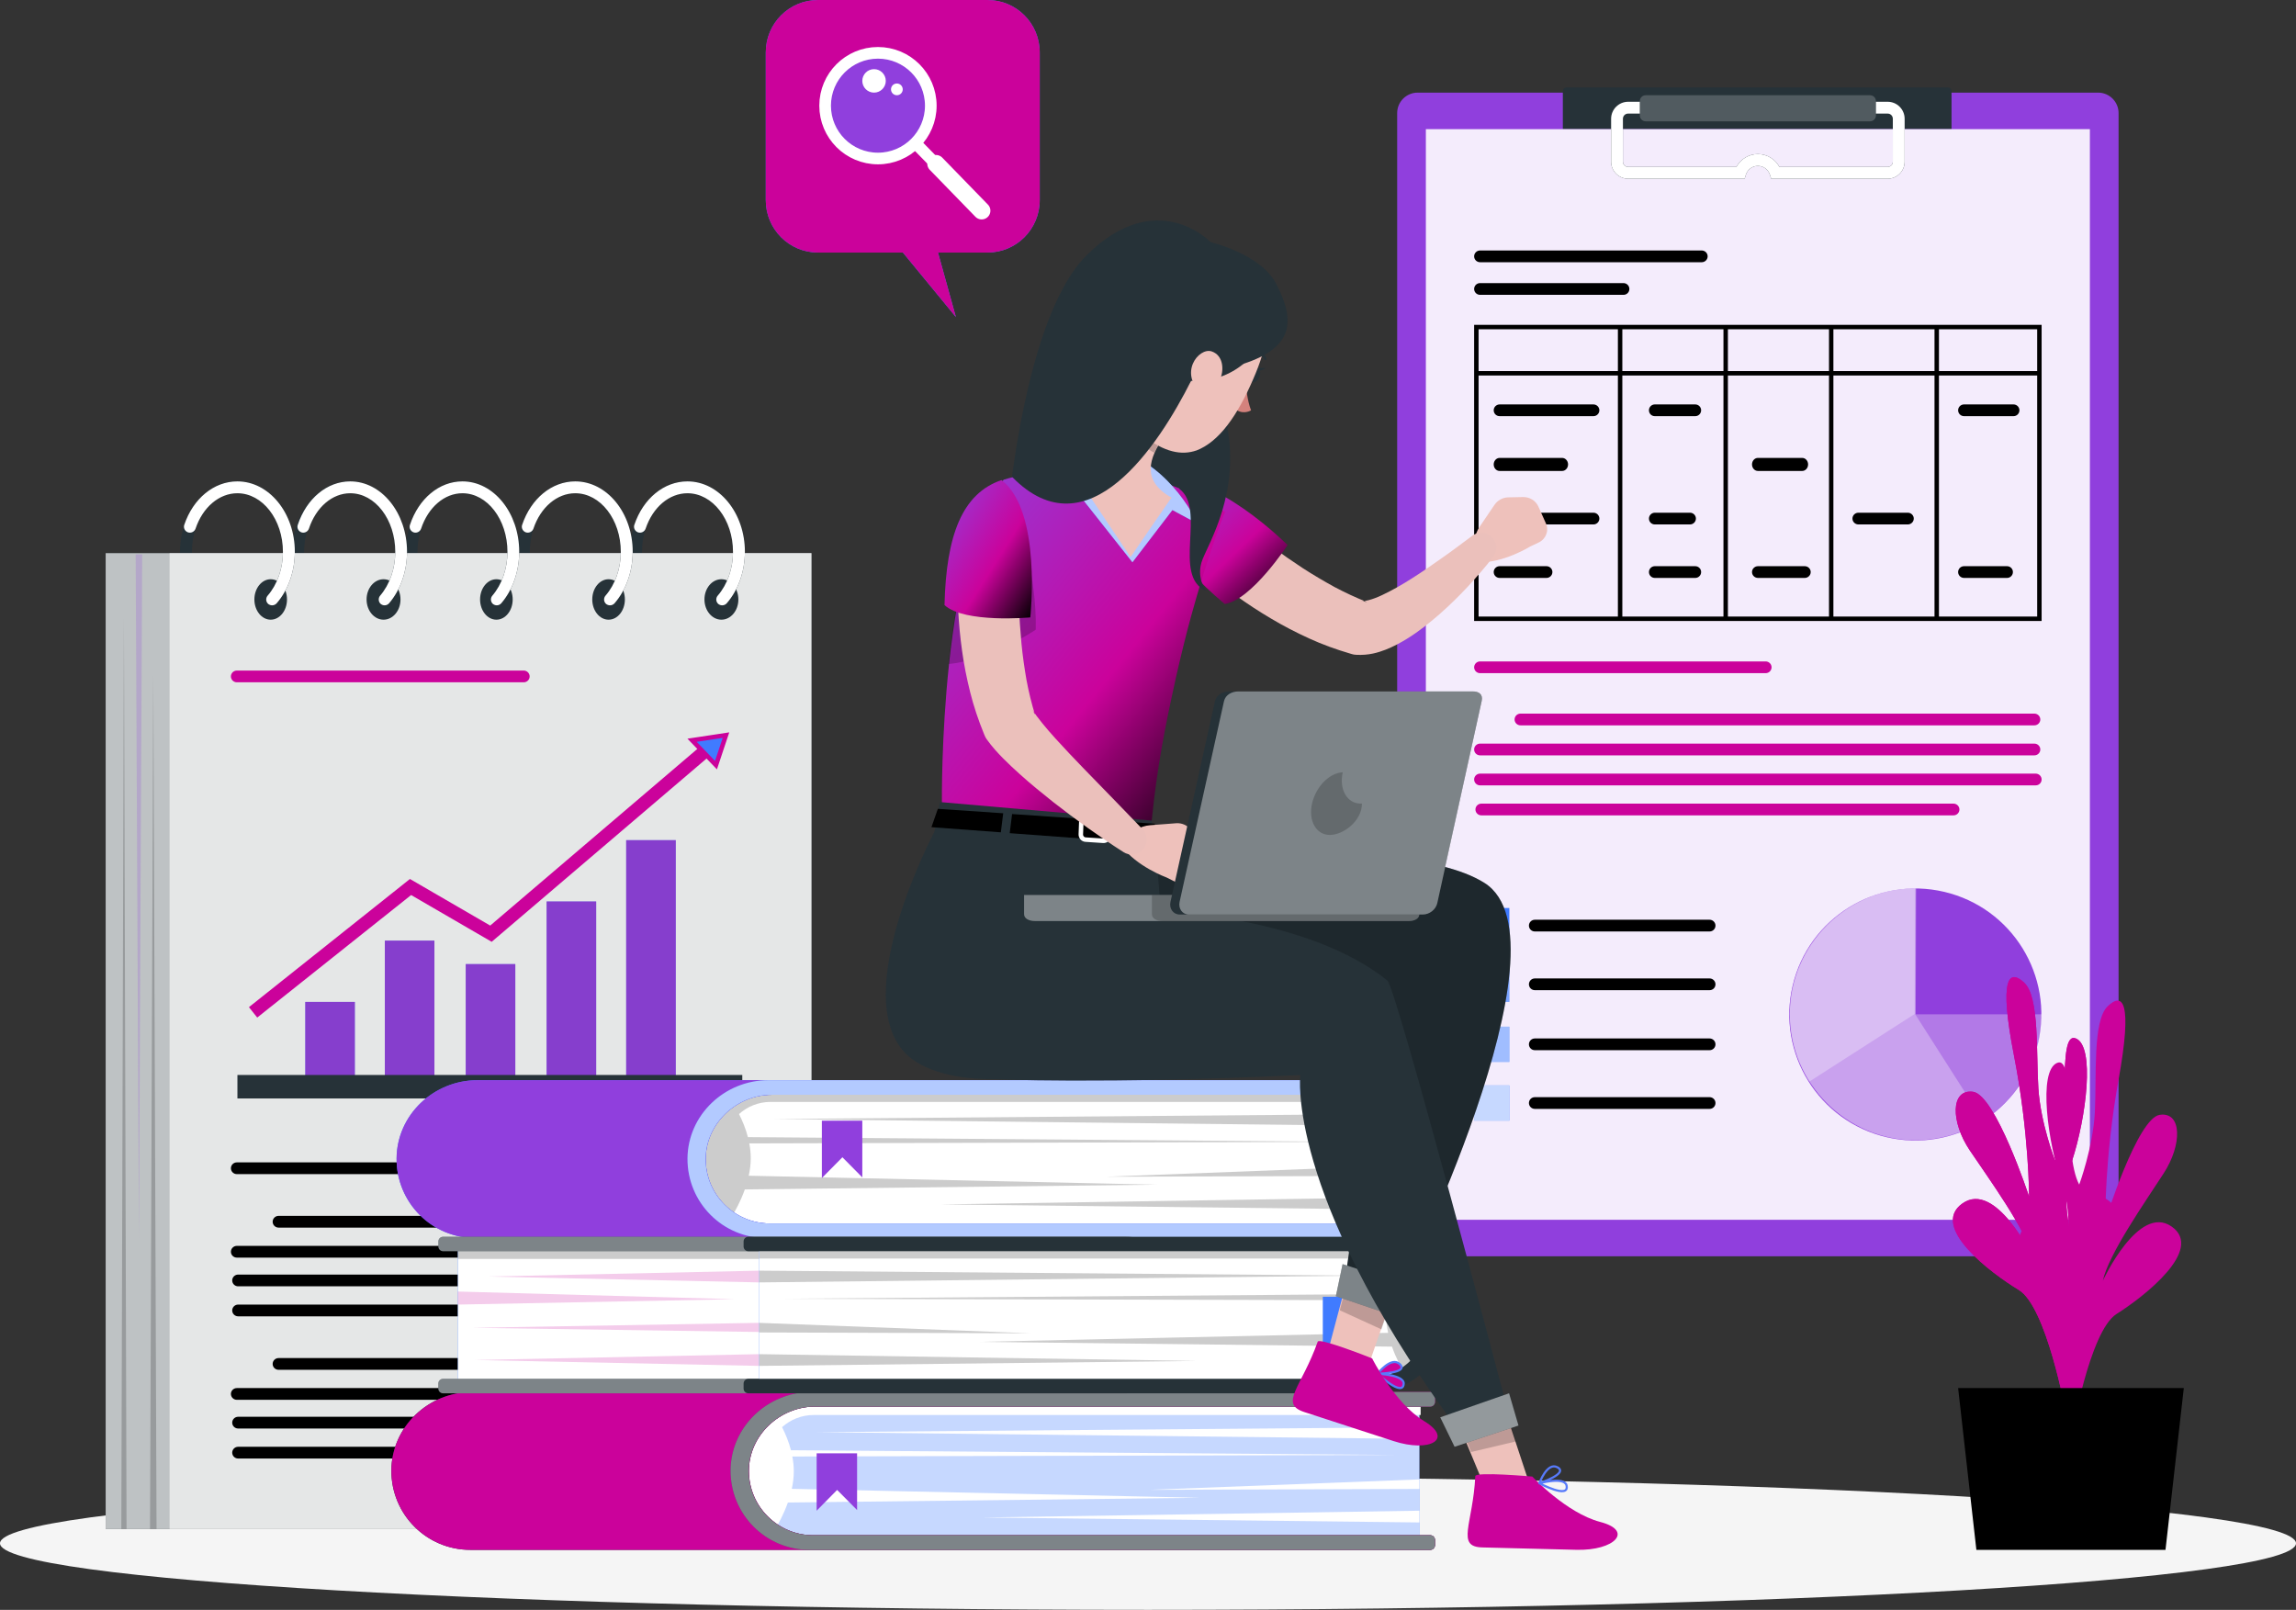 <svg xmlns="http://www.w3.org/2000/svg" xmlns:xlink="http://www.w3.org/1999/xlink" width="1760" height="1234" xml:space="preserve"><rect width="100%" height="100%" fill="#333333" stroke="none"/><defs><clipPath id="clip0"><rect x="14" y="342" width="1760" height="1234"></rect></clipPath><linearGradient x1="904.04" y1="708.042" x2="998.96" y2="806.958" gradientUnits="userSpaceOnUse" spreadMethod="reflect" id="fill1"><stop offset="0" stop-color="#903FDD"></stop><stop offset="0.59" stop-color="#CB029B"></stop><stop offset="1"></stop></linearGradient><linearGradient x1="713.045" y1="730.456" x2="975.956" y2="942.544" gradientUnits="userSpaceOnUse" spreadMethod="reflect" id="fill2"><stop offset="0" stop-color="#903FDD"></stop><stop offset="0.59" stop-color="#CB029B"></stop><stop offset="1"></stop></linearGradient><linearGradient x1="723.626" y1="732.74" x2="819.374" y2="793.26" gradientUnits="userSpaceOnUse" spreadMethod="reflect" id="fill3"><stop offset="0" stop-color="#903FDD"></stop><stop offset="0.59" stop-color="#CB029B"></stop><stop offset="1"></stop></linearGradient></defs><g clip-path="url(#clip0)" transform="translate(-14 -342)"><path d="M1774 1525C1774 1553.17 1380.01 1576 894 1576 407.99 1576 14 1553.17 14 1525 14 1496.83 407.99 1474 894 1474 1380.01 1474 1774 1496.83 1774 1525Z" fill="#F5F5F5" fill-rule="evenodd"></path><path d="M411 764.978C411 735.186 430.723 711 455 711 479.278 711 499 735.231 499 764.978 499 794.769 479.278 819 455 819 430.723 818.955 411 794.769 411 764.978ZM420.11 764.978C420.11 789.751 435.779 809.959 455 809.959 474.267 809.959 489.89 789.796 489.89 764.978 489.89 740.204 474.222 720.041 455 720.041 435.779 719.996 420.11 740.204 420.11 764.978Z" fill="#263238" fill-rule="evenodd"></path><path d="M325 764.978C325 735.186 344.498 711 368.5 711 392.502 711 412.001 735.231 412.001 764.978 412.001 794.769 392.502 819 368.5 819 344.498 818.955 325 794.769 325 764.978ZM334.006 764.978C334.006 789.751 349.497 809.959 368.5 809.959 387.504 809.959 402.994 789.796 402.994 764.978 402.994 740.204 387.504 720.041 368.5 720.041 349.497 720.041 334.006 740.204 334.006 764.978Z" fill="#263238" fill-rule="evenodd"></path><path d="M238 764.978C238 735.186 257.722 711 282 711 306.278 711 326 735.231 326 764.978 326 794.769 306.278 819 282 819 257.768 818.955 238 794.769 238 764.978ZM247.11 764.978C247.11 789.751 262.778 809.959 282 809.959 301.267 809.959 316.891 789.796 316.891 764.978 316.891 740.204 301.222 720.041 282 720.041 262.778 719.996 247.11 740.204 247.11 764.978Z" fill="#263238" fill-rule="evenodd"></path><path d="M152 764.978C152 735.186 171.722 711 196 711 220.278 711 240 735.231 240 764.978 240 794.769 220.278 819 196 819 171.768 818.955 152 794.769 152 764.978ZM161.11 764.978C161.11 789.751 176.779 809.959 196 809.959 215.267 809.959 230.891 789.796 230.891 764.978 230.891 740.204 215.222 720.041 196 720.041 176.779 719.996 161.11 740.204 161.11 764.978Z" fill="#263238" fill-rule="evenodd"></path><path d="M497 764.978C497 735.186 516.723 711 541 711 565.278 711 585 735.231 585 764.978 585 794.769 565.278 819 541 819 516.723 818.955 497 794.769 497 764.978ZM506.11 764.978C506.11 789.751 521.779 809.959 541 809.959 560.222 809.959 575.89 789.796 575.89 764.978 575.89 740.204 560.222 720.041 541 720.041 521.779 720.041 506.11 740.204 506.11 764.978Z" fill="#263238" fill-rule="evenodd"></path><path d="M636 1514 95 1514 95 765.999 636 765.999Z" fill="#263238" fill-rule="evenodd"></path><path d="M636 1514 95 1514 95 765.999 636 765.999Z" fill="#FFFFFF" fill-rule="evenodd" fill-opacity="0.702"></path><path d="M636 1514 144 1514 144 765.999 636 765.999Z" fill="#FFFFFF" fill-rule="evenodd" fill-opacity="0.6"></path><path d="M111 1514 109 815 107 1514Z" fill="#000000" fill-rule="evenodd" fill-opacity="0.2"></path><path d="M134 1514 131.5 859 129 1514Z" fill="#000000" fill-rule="evenodd" fill-opacity="0.2"></path><path d="M118 767 120.5 1292 123 767Z" fill="#903FDD" fill-rule="evenodd" fill-opacity="0.2"></path><path d="M554 801.5C554 810.071 559.85 817.001 567 817.001 574.196 817.001 580 810.071 580 801.5 580 792.93 574.15 786 567 786 559.804 786 554 792.93 554 801.5Z" fill="#263238" fill-rule="evenodd"></path><path d="M567.63 806C568.906 806 570.183 805.458 571.094 804.418 579.94 794.244 585.001 779.865 585.001 764.989 585.001 735.191 565.259 711 540.958 711 523.04 711 507.083 724.067 500.244 744.324 499.423 746.676 500.746 749.253 503.117 750.067 505.488 750.836 508.086 749.57 508.907 747.218 514.469 730.714 527.053 720.088 540.958 720.088 560.244 720.088 575.882 740.255 575.882 765.034 575.882 777.785 571.596 790.039 564.164 798.585 562.523 800.484 562.751 803.333 564.621 804.96 565.487 805.638 566.535 806 567.63 806Z" fill="#263238" fill-rule="evenodd"></path><path d="M567.63 806C568.906 806 570.183 805.458 571.094 804.418 579.94 794.244 585.001 779.865 585.001 764.989 585.001 735.191 565.259 711 540.958 711 523.04 711 507.083 724.067 500.244 744.324 499.423 746.676 500.746 749.253 503.117 750.067 505.488 750.836 508.086 749.57 508.907 747.218 514.469 730.714 527.053 720.088 540.958 720.088 560.244 720.088 575.882 740.255 575.882 765.034 575.882 777.785 571.596 790.039 564.164 798.585 562.523 800.484 562.751 803.333 564.621 804.96 565.487 805.638 566.535 806 567.63 806Z" fill="#FFFFFF" fill-rule="evenodd"></path><path d="M468 801.5C468 810.071 473.625 817.001 480.5 817.001 487.42 817.001 493 810.071 493 801.5 493 792.93 487.375 786 480.5 786 473.58 786 468 792.93 468 801.5Z" fill="#263238" fill-rule="evenodd"></path><path d="M481.63 806C482.906 806 484.183 805.458 485.095 804.418 493.94 794.244 499.001 779.865 499.001 764.989 499.001 735.191 479.259 711 454.958 711 437.04 711 421.083 724.067 414.244 744.324 413.423 746.676 414.746 749.253 417.116 750.067 419.487 750.836 422.086 749.57 422.906 747.218 428.469 730.714 441.052 720.088 454.958 720.088 474.244 720.088 489.882 740.255 489.882 765.034 489.882 777.785 485.596 790.039 478.164 798.585 476.523 800.484 476.751 803.333 478.621 804.96 479.532 805.638 480.581 806 481.63 806Z" fill="#263238" fill-rule="evenodd"></path><path d="M481.63 806C482.906 806 484.183 805.458 485.095 804.418 493.94 794.244 499.001 779.865 499.001 764.989 499.001 735.191 479.259 711 454.958 711 437.04 711 421.083 724.067 414.244 744.324 413.423 746.676 414.746 749.253 417.116 750.067 419.487 750.836 422.086 749.57 422.906 747.218 428.469 730.714 441.052 720.088 454.958 720.088 474.244 720.088 489.882 740.255 489.882 765.034 489.882 777.785 485.596 790.039 478.164 798.585 476.523 800.484 476.751 803.333 478.621 804.96 479.532 805.638 480.581 806 481.63 806Z" fill="#FFFFFF" fill-rule="evenodd"></path><path d="M382 801.5C382 810.071 387.625 817.001 394.5 817.001 401.42 817.001 407 810.071 407 801.5 407 792.93 401.375 786 394.5 786 387.625 786 382 792.93 382 801.5Z" fill="#263238" fill-rule="evenodd"></path><path d="M394.834 806C396.095 806 397.357 805.458 398.258 804.418 406.999 794.244 412.001 779.865 412.001 764.989 412.001 735.191 392.491 711 368.476 711 350.769 711 334.999 724.067 328.241 744.324 327.43 746.676 328.737 749.253 331.08 750.067 333.423 750.836 335.991 749.57 336.802 747.218 342.299 730.714 354.734 720.088 368.476 720.088 387.535 720.088 402.989 740.255 402.989 765.034 402.989 777.785 398.754 790.039 391.41 798.585 389.788 800.484 390.013 803.333 391.86 804.96 392.762 805.638 393.798 806 394.834 806Z" fill="#263238" fill-rule="evenodd"></path><path d="M394.834 806C396.095 806 397.357 805.458 398.258 804.418 406.999 794.244 412.001 779.865 412.001 764.989 412.001 735.191 392.491 711 368.476 711 350.769 711 334.999 724.067 328.241 744.324 327.43 746.676 328.737 749.253 331.08 750.067 333.423 750.836 335.991 749.57 336.802 747.218 342.299 730.714 354.734 720.088 368.476 720.088 387.535 720.088 402.989 740.255 402.989 765.034 402.989 777.785 398.754 790.039 391.41 798.585 389.788 800.484 390.013 803.333 391.86 804.96 392.762 805.638 393.798 806 394.834 806Z" fill="#FFFFFF" fill-rule="evenodd"></path><path d="M295 801.5C295 810.071 300.85 817.001 308 817.001 315.197 817.001 321.001 810.071 321.001 801.5 321.001 792.93 315.15 786 308 786 300.85 786 295 792.93 295 801.5Z" fill="#263238" fill-rule="evenodd"></path><path d="M308.834 806C310.095 806 311.357 805.458 312.258 804.418 320.999 794.244 326 779.865 326 764.989 326 735.191 306.491 711 282.476 711 264.769 711 248.999 724.067 242.241 744.324 241.43 746.676 242.737 749.253 245.08 750.067 247.423 750.836 249.991 749.57 250.802 747.218 256.299 730.714 268.734 720.088 282.476 720.088 301.535 720.088 316.989 740.255 316.989 765.034 316.989 777.785 312.754 790.039 305.409 798.585 303.787 800.484 304.013 803.333 305.86 804.96 306.761 805.638 307.798 806 308.834 806Z" fill="#263238" fill-rule="evenodd"></path><path d="M308.834 806C310.095 806 311.357 805.458 312.258 804.418 320.999 794.244 326 779.865 326 764.989 326 735.191 306.491 711 282.476 711 264.769 711 248.999 724.067 242.241 744.324 241.43 746.676 242.737 749.253 245.08 750.067 247.423 750.836 249.991 749.57 250.802 747.218 256.299 730.714 268.734 720.088 282.476 720.088 301.535 720.088 316.989 740.255 316.989 765.034 316.989 777.785 312.754 790.039 305.409 798.585 303.787 800.484 304.013 803.333 305.86 804.96 306.761 805.638 307.798 806 308.834 806Z" fill="#FFFFFF" fill-rule="evenodd"></path><path d="M209 801.5C209 810.071 214.625 817.001 221.5 817.001 228.42 817.001 234.001 810.071 234.001 801.5 234.001 792.93 228.376 786 221.5 786 214.625 786 209 792.93 209 801.5Z" fill="#263238" fill-rule="evenodd"></path><path d="M222.629 806C223.906 806 225.183 805.458 226.094 804.418 234.94 794.244 240 779.865 240 764.989 240 735.191 220.259 711 195.958 711 178.04 711 162.083 724.067 155.244 744.324 154.423 746.676 155.746 749.253 158.117 750.067 160.487 750.836 163.086 749.57 163.906 747.218 169.469 730.714 182.052 720.088 195.958 720.088 215.244 720.088 230.882 740.255 230.882 765.034 230.882 777.785 226.596 790.039 219.164 798.585 217.523 800.484 217.751 803.333 219.621 804.96 220.487 805.638 221.581 806 222.629 806Z" fill="#263238" fill-rule="evenodd"></path><path d="M222.629 806C223.906 806 225.183 805.458 226.094 804.418 234.94 794.244 240 779.865 240 764.989 240 735.191 220.259 711 195.958 711 178.04 711 162.083 724.067 155.244 744.324 154.423 746.676 155.746 749.253 158.117 750.067 160.487 750.836 163.086 749.57 163.906 747.218 169.469 730.714 182.052 720.088 195.958 720.088 215.244 720.088 230.882 740.255 230.882 765.034 230.882 777.785 226.596 790.039 219.164 798.585 217.523 800.484 217.751 803.333 219.621 804.96 220.487 805.638 221.581 806 222.629 806Z" fill="#FFFFFF" fill-rule="evenodd"></path><path d="M248 1110 286 1110 286 1175 248 1175Z" fill="#407BFF" fill-rule="evenodd"></path><path d="M309 1063 347 1063 347 1175 309 1175Z" fill="#407BFF" fill-rule="evenodd"></path><path d="M371 1081 409.001 1081 409.001 1175 371 1175Z" fill="#407BFF" fill-rule="evenodd"></path><path d="M433 1033 471 1033 471 1175 433 1175Z" fill="#407BFF" fill-rule="evenodd"></path><path d="M494 986 532.001 986 532.001 1175 494 1175Z" fill="#407BFF" fill-rule="evenodd"></path><path d="M248 1110 286 1110 286 1175 248 1175Z" fill="#CB029B" fill-rule="evenodd" fill-opacity="0.502"></path><path d="M309 1063 347 1063 347 1175 309 1175Z" fill="#CB029B" fill-rule="evenodd" fill-opacity="0.502"></path><path d="M371 1081 409.001 1081 409.001 1175 371 1175Z" fill="#CB029B" fill-rule="evenodd" fill-opacity="0.502"></path><path d="M433 1033 471 1033 471 1175 433 1175Z" fill="#CB029B" fill-rule="evenodd" fill-opacity="0.502"></path><path d="M494 986 532.001 986 532.001 1175 494 1175Z" fill="#CB029B" fill-rule="evenodd" fill-opacity="0.502"></path><path d="M196 1166 583 1166 583 1184 196 1184Z" fill="#263238" fill-rule="evenodd"></path><path d="M208 1118 328.692 1021.92 390.332 1057.7 560 913" stroke="#CB029B" stroke-width="10.201" stroke-miterlimit="8" fill="none" fill-rule="evenodd"></path><path d="M570.5 905.5 544.5 909.425 562.831 928.5Z" stroke="#CB029B" stroke-width="3.438" stroke-miterlimit="8" fill="#407BFF" fill-rule="evenodd"></path><path d="M415.449 1242 195.552 1242C193.048 1242 191 1239.98 191 1237.5 191 1235.02 193.048 1233 195.552 1233L415.449 1233C417.952 1233 420.001 1235.02 420.001 1237.5 420.001 1239.98 417.998 1242 415.449 1242Z" fill-rule="evenodd"></path><path d="M584.466 1283 227.534 1283C225.04 1283 223 1280.97 223 1278.5 223 1276.02 225.04 1274 227.534 1274L584.466 1274C586.96 1274 589 1276.02 589 1278.5 589 1280.97 586.96 1283 584.466 1283Z" fill-rule="evenodd"></path><path d="M585.497 1306 195.548 1306C193.047 1306 191 1303.98 191 1301.5 191 1299.02 193.047 1297 195.548 1297L585.451 1297C587.953 1297 589.999 1299.02 589.999 1301.5 590.045 1303.98 587.998 1306 585.497 1306Z" fill-rule="evenodd"></path><path d="M585.509 1328 196.537 1328C194.042 1328 192 1325.98 192 1323.5 192 1321.02 194.042 1319 196.537 1319L585.463 1319C587.958 1319 590 1321.02 590 1323.5 590 1325.98 588.004 1328 585.509 1328Z" fill-rule="evenodd"></path><path d="M522.501 1351 196.544 1351C194.045 1351 192 1348.98 192 1346.5 192 1344.02 194.045 1342 196.544 1342L522.455 1342C524.955 1342 527 1344.02 527 1346.5 527.045 1349.02 525 1351 522.501 1351Z" fill-rule="evenodd"></path><path d="M584.466 1392 227.534 1392C225.04 1392 223 1389.97 223 1387.5 223 1385.02 225.04 1383 227.534 1383L584.466 1383C586.96 1383 589 1385.02 589 1387.5 589 1389.97 586.96 1392 584.466 1392Z" fill-rule="evenodd"></path><path d="M585.497 1415 195.548 1415C193.047 1415 191 1412.97 191 1410.5 191 1408.02 193.047 1406 195.548 1406L585.451 1406C587.953 1406 589.999 1408.02 589.999 1410.5 590.045 1412.97 587.998 1415 585.497 1415Z" fill-rule="evenodd"></path><path d="M585.508 1437 196.537 1437C194.042 1437 192 1434.97 192 1432.5 192 1430.02 194.042 1428 196.537 1428L585.463 1428C587.958 1428 589.999 1430.02 589.999 1432.5 590.045 1434.97 588.003 1437 585.508 1437Z" fill-rule="evenodd"></path><path d="M522.501 1460 196.544 1460C194.045 1460 192 1457.98 192 1455.5 192 1453.02 194.045 1451 196.544 1451L522.455 1451C524.955 1451 527 1453.02 527 1455.5 527.045 1457.98 525 1460 522.501 1460Z" fill-rule="evenodd"></path><path d="M415.449 865 195.552 865C193.048 865 191 862.975 191 860.5 191 858.025 193.048 856 195.552 856L415.449 856C417.952 856 420.001 858.025 420.001 860.5 420.001 862.975 417.998 865 415.449 865Z" fill="#CB029B" fill-rule="evenodd"></path><path d="M1622.28 1305 1100.72 1305C1092.04 1305 1085 1297.97 1085 1289.3L1085 428.697C1085 420.032 1092.04 413 1100.72 413L1622.28 413C1630.96 413 1638 420.032 1638 428.697L1638 1289.3C1638.05 1297.97 1631 1305 1622.28 1305Z" fill="#903FDD" fill-rule="evenodd"></path><path d="M1510 441 1212 441 1212 411.893C1212 410.266 1213.32 409 1214.9 409L1507.05 409C1508.68 409 1509.96 410.311 1509.96 411.893L1509.96 441Z" fill="#263238" fill-rule="evenodd"></path><path d="M1107 441 1616 441 1616 1277 1107 1277Z" fill="#FFFFFF" fill-rule="evenodd" fill-opacity="0.902"></path><path d="M1460.97 479 1371.7 479 1370.71 475.873C1369.4 471.885 1365.73 469.167 1361.52 469.167 1357.32 469.167 1353.65 471.84 1352.34 475.873L1351.34 479 1262.08 479C1254.88 479 1249 473.154 1249 465.949L1249 433.051C1249 425.846 1254.88 420 1262.08 420L1460.97 420C1468.16 420 1474 425.846 1474 433.051L1474 465.949C1474 473.154 1468.16 479 1460.97 479ZM1377.99 469.937 1460.97 469.937C1463.19 469.937 1464.95 468.17 1464.95 465.949L1464.95 433.051C1464.95 430.83 1463.19 429.063 1460.97 429.063L1262.08 429.063C1259.81 429.063 1258.05 430.83 1258.05 433.051L1258.05 465.949C1258.05 468.17 1259.81 469.937 1262.08 469.937L1345.05 469.937C1348.27 463.955 1354.51 460.104 1361.52 460.104 1368.49 460.104 1374.78 463.955 1377.99 469.937Z" fill="#263238" fill-rule="evenodd"></path><path d="M1460.97 479 1371.7 479 1370.71 475.873C1369.4 471.885 1365.73 469.167 1361.52 469.167 1357.32 469.167 1353.65 471.84 1352.34 475.873L1351.34 479 1262.08 479C1254.88 479 1249 473.154 1249 465.949L1249 433.051C1249 425.846 1254.88 420 1262.08 420L1460.97 420C1468.16 420 1474 425.846 1474 433.051L1474 465.949C1474 473.154 1468.16 479 1460.97 479ZM1377.99 469.937 1460.97 469.937C1463.19 469.937 1464.95 468.17 1464.95 465.949L1464.95 433.051C1464.95 430.83 1463.19 429.063 1460.97 429.063L1262.08 429.063C1259.81 429.063 1258.05 430.83 1258.05 433.051L1258.05 465.949C1258.05 468.17 1259.81 469.937 1262.08 469.937L1345.05 469.937C1348.27 463.955 1354.51 460.104 1361.52 460.104 1368.49 460.104 1374.78 463.955 1377.99 469.937Z" fill="#FFFFFF" fill-rule="evenodd"></path><path d="M1447.49 435 1275.51 435C1273 435 1271 432.977 1271 430.448L1271 419.552C1271 417.023 1273 415 1275.51 415L1447.49 415C1450 415 1452 417.023 1452 419.552L1452 430.448C1452 432.977 1450 435 1447.49 435Z" fill="#263238" fill-rule="evenodd"></path><path d="M1447.49 435 1275.51 435C1273 435 1271 432.977 1271 430.448L1271 419.552C1271 417.023 1273 415 1275.51 415L1447.49 415C1450 415 1452 417.023 1452 419.552L1452 430.448C1452 432.977 1450 435 1447.49 435Z" fill="#FFFFFF" fill-rule="evenodd" fill-opacity="0.2"></path><path d="M1504.39 1025.63C1556.32 1037.89 1588.47 1089.92 1576.21 1141.84 1563.95 1193.76 1511.92 1225.92 1460 1213.65 1408.07 1201.39 1375.92 1149.36 1388.18 1097.44 1400.44 1045.52 1452.47 1013.37 1504.39 1025.63Z" fill="#903FDD" fill-rule="evenodd"></path><path d="M1482.5 1119.5 1579 1119.5C1579 1172.42 1535.42 1216 1482.5 1216 1429.58 1216 1386 1172.42 1386 1119.5 1386 1066.58 1429.58 1023 1482.5 1023 1482.64 1023 1482.73 1023 1482.86 1023L1482.5 1119.5Z" fill="#FFFFFF" fill-rule="evenodd" fill-opacity="0.302"></path><path d="M1482.14 1119.55 1534 1200.76C1518.5 1210.74 1500.52 1216 1482.14 1216 1429.42 1216 1386 1172.42 1386 1119.5 1386 1066.58 1429.42 1023 1482.14 1023 1482.23 1023 1482.36 1023 1482.45 1023L1482.14 1119.55Z" fill="#FFFFFF" fill-rule="evenodd" fill-opacity="0.302"></path><path d="M1481.69 1119.25 1401.02 1171C1391.22 1155.53 1386 1137.57 1386 1119.25 1386 1066.47 1429.21 1023 1481.69 1023 1481.78 1023 1481.91 1023 1482 1023L1481.69 1119.25Z" fill="#FFFFFF" fill-rule="evenodd" fill-opacity="0.302"></path><path d="M1144 591 1144 818 1579 818 1579 591 1144 591ZM1575.6 626.438 1500.3 626.438 1500.3 594.39 1575.6 594.39 1575.6 626.438ZM1335.12 626.438 1257.6 626.438 1257.6 594.39 1335.12 594.39 1335.12 626.438ZM1338.52 594.39 1416.03 594.39 1416.03 626.438 1338.52 626.438 1338.52 594.39ZM1335.12 629.828 1335.12 814.61 1257.6 814.61 1257.6 629.828 1335.12 629.828ZM1338.52 629.828 1416.03 629.828 1416.03 814.61 1338.52 814.61 1338.52 629.828ZM1419.39 629.828 1496.9 629.828 1496.9 814.61 1419.39 814.61 1419.39 629.828ZM1419.39 626.438 1419.39 594.39 1496.9 594.39 1496.9 626.438 1419.39 626.438ZM1254.2 594.39 1254.2 626.438 1147.4 626.438 1147.4 594.39 1254.2 594.39ZM1147.4 629.828 1254.2 629.828 1254.2 814.61 1147.4 814.61 1147.4 629.828ZM1500.3 814.61 1500.3 629.828 1575.6 629.828 1575.6 814.61 1500.3 814.61Z" fill-rule="evenodd"></path><path d="M1282.48 661 1313.52 661C1315.98 661 1318 658.975 1318 656.5 1318 654.025 1315.98 652 1313.52 652L1282.48 652C1280.02 652 1278 654.025 1278 656.5 1278 658.975 1279.97 661 1282.48 661Z" fill-rule="evenodd"></path><path d="M1361.52 703 1395.48 703C1397.97 703 1400 700.75 1400 698 1400 695.25 1397.97 693 1395.48 693L1361.52 693C1359.03 693 1357 695.25 1357 698 1357 700.75 1359.03 703 1361.52 703Z" fill-rule="evenodd"></path><path d="M1397.43 776 1361.57 776C1359.06 776 1357 778.025 1357 780.5 1357 782.975 1359.06 785 1361.57 785L1397.43 785C1399.94 785 1402 782.975 1402 780.5 1402 778.025 1399.99 776 1397.43 776Z" fill-rule="evenodd"></path><path d="M1476.43 735 1438.57 735C1436.06 735 1434 737.025 1434 739.5 1434 741.975 1436.06 744 1438.57 744L1476.43 744C1478.94 744 1481 741.975 1481 739.5 1481 737.025 1478.94 735 1476.43 735Z" fill-rule="evenodd"></path><path d="M1557.48 652 1519.52 652C1517.04 652 1515 654.025 1515 656.5 1515 658.975 1517.04 661 1519.52 661L1557.48 661C1559.96 661 1562 658.975 1562 656.5 1562 654.025 1559.96 652 1557.48 652Z" fill-rule="evenodd"></path><path d="M1552.49 776 1519.51 776C1517.03 776 1515 778.025 1515 780.5 1515 782.975 1517.03 785 1519.51 785L1552.49 785C1554.97 785 1557 782.975 1557 780.5 1557 778.025 1555.02 776 1552.49 776Z" fill-rule="evenodd"></path><path d="M1282.54 744 1309.46 744C1311.96 744 1314 741.975 1314 739.5 1314 737.025 1311.96 735 1309.46 735L1282.54 735C1280.04 735 1278 737.025 1278 739.5 1278 742.02 1280 744 1282.54 744Z" fill-rule="evenodd"></path><path d="M1313.52 776 1282.48 776C1280.02 776 1278 778.025 1278 780.5 1278 782.975 1280.02 785 1282.48 785L1313.52 785C1315.98 785 1318 782.975 1318 780.5 1318 778.025 1315.98 776 1313.52 776Z" fill-rule="evenodd"></path><path d="M1163.55 661 1235.45 661C1237.95 661 1240 658.975 1240 656.5 1240 654.025 1237.95 652 1235.45 652L1163.55 652C1161.05 652 1159 654.025 1159 656.5 1159 658.975 1161 661 1163.55 661Z" fill-rule="evenodd"></path><path d="M1163.55 703 1211.45 703C1213.95 703 1216 700.75 1216 698 1216 695.25 1213.95 693 1211.45 693L1163.55 693C1161.05 693 1159 695.25 1159 698 1159 700.75 1161 703 1163.55 703Z" fill-rule="evenodd"></path><path d="M1235.45 735 1163.55 735C1161.05 735 1159 737.025 1159 739.5 1159 741.975 1161.05 744 1163.55 744L1235.45 744C1237.95 744 1240 741.975 1240 739.5 1240 737.025 1237.95 735 1235.45 735Z" fill-rule="evenodd"></path><path d="M1199.46 776 1163.54 776C1161.04 776 1159 778.025 1159 780.5 1159 782.975 1161.04 785 1163.54 785L1199.46 785C1201.96 785 1204 782.975 1204 780.5 1204 778.025 1201.96 776 1199.46 776Z" fill-rule="evenodd"></path><path d="M1318.46 543 1148.54 543C1146.04 543 1144 540.975 1144 538.5 1144 536.025 1146.04 534 1148.54 534L1318.46 534C1320.96 534 1323 536.025 1323 538.5 1323 540.975 1320.96 543 1318.46 543Z" fill-rule="evenodd"></path><path d="M1258.48 568 1148.52 568C1146.04 568 1144 565.975 1144 563.5 1144 561.025 1146.04 559 1148.52 559L1258.48 559C1260.97 559 1263 561.025 1263 563.5 1263 566.02 1260.97 568 1258.48 568Z" fill-rule="evenodd"></path><path d="M1367.47 858 1148.53 858C1146.04 858 1144 855.975 1144 853.5 1144 851.025 1146.04 849 1148.53 849L1367.47 849C1369.96 849 1372 851.025 1372 853.5 1372 855.975 1369.96 858 1367.47 858Z" fill="#CB029B" fill-rule="evenodd"></path><path d="M1144 1038 1171 1038 1171 1065 1144 1065Z" fill="#407BFF" fill-rule="evenodd"></path><path d="M1324.48 1056 1190.52 1056C1188.03 1056 1186 1053.98 1186 1051.5 1186 1049.03 1188.03 1047 1190.52 1047L1324.48 1047C1326.97 1047 1329 1049.03 1329 1051.5 1329 1053.98 1327.01 1056 1324.48 1056Z" fill-rule="evenodd"></path><path d="M1144 1083 1171 1083 1171 1110 1144 1110Z" fill="#407BFF" fill-rule="evenodd"></path><path d="M1324.48 1101 1190.52 1101C1188.03 1101 1186 1098.98 1186 1096.5 1186 1094.03 1188.03 1092 1190.52 1092L1324.48 1092C1326.97 1092 1329 1094.03 1329 1096.5 1329 1099.02 1327.01 1101 1324.48 1101Z" fill-rule="evenodd"></path><path d="M1144 1129 1171 1129 1171 1156 1144 1156Z" fill="#407BFF" fill-rule="evenodd"></path><path d="M1324.48 1147 1190.52 1147C1188.03 1147 1186 1144.98 1186 1142.5 1186 1140.03 1188.03 1138 1190.52 1138L1324.48 1138C1326.97 1138 1329 1140.03 1329 1142.5 1329 1144.98 1327.01 1147 1324.48 1147Z" fill-rule="evenodd"></path><path d="M1144 1174 1171 1174 1171 1201 1144 1201Z" fill="#407BFF" fill-rule="evenodd"></path><path d="M1324.48 1192 1190.52 1192C1188.03 1192 1186 1189.98 1186 1187.5 1186 1185.02 1188.03 1183 1190.52 1183L1324.48 1183C1326.97 1183 1329 1185.02 1329 1187.5 1329 1189.98 1327.01 1192 1324.48 1192Z" fill-rule="evenodd"></path><path d="M1573.46 898 1179.54 898C1177.04 898 1175 895.975 1175 893.5 1175 891.025 1177.04 889 1179.54 889L1573.46 889C1575.96 889 1578 891.025 1578 893.5 1578 895.975 1575.96 898 1573.46 898Z" fill="#CB029B" fill-rule="evenodd"></path><path d="M1573.47 921 1148.53 921C1146.04 921 1144 918.975 1144 916.5 1144 914.025 1146.04 912 1148.53 912L1573.47 912C1575.96 912 1578 914.025 1578 916.5 1578 918.975 1575.96 921 1573.47 921Z" fill="#CB029B" fill-rule="evenodd"></path><path d="M1574.46 944 1148.54 944C1146.04 944 1144 941.975 1144 939.5 1144 937.025 1146.04 935 1148.54 935L1574.46 935C1576.96 935 1579 937.025 1579 939.5 1579 942.02 1576.96 944 1574.46 944Z" fill="#CB029B" fill-rule="evenodd"></path><path d="M1511.46 967 1149.54 967C1147.04 967 1145 964.975 1145 962.5 1145 960.025 1147.04 958 1149.54 958L1511.46 958C1513.96 958 1516 960.025 1516 962.5 1516 965.02 1513.96 967 1511.46 967Z" fill="#CB029B" fill-rule="evenodd"></path><path d="M1144 1083 1171 1083 1171 1110 1144 1110Z" fill="#FFFFFF" fill-rule="evenodd" fill-opacity="0.302"></path><path d="M1144 1129 1171 1129 1171 1156 1144 1156Z" fill="#FFFFFF" fill-rule="evenodd" fill-opacity="0.502"></path><path d="M1144 1174 1171 1174 1171 1201 1144 1201Z" fill="#FFFFFF" fill-rule="evenodd" fill-opacity="0.702"></path><path d="M1608.37 1420.91C1608.37 1420.91 1586.69 1373.86 1611.47 1327.44 1636.25 1281.02 1643.41 1270.12 1627.62 1260.59 1611.84 1251.09 1604.58 1297.69 1604.58 1297.69 1604.58 1297.69 1591.26 1265.63 1602.25 1232.06 1613.25 1198.5 1620.14 1143.82 1605.13 1137.96 1590.12 1132.1 1602.25 1206.17 1589.25 1231.43 1589.25 1231.43 1578.3 1203.31 1576.52 1176.33 1574.74 1149.36 1577.52 1106.3 1565.66 1095.26 1553.79 1084.23 1546.22 1091.86 1557.86 1151.35 1569.49 1210.85 1569.4 1259.22 1569.4 1259.22 1569.4 1259.22 1543.66 1181.15 1526.42 1178.88 1509.17 1176.61 1509.17 1201.86 1523.95 1223.8 1538.74 1245.73 1567.21 1285.02 1571.91 1305.23 1571.91 1305.23 1543.66 1246.51 1518.29 1264.49 1492.88 1282.48 1540.38 1317.99 1561.55 1330.8 1582.72 1343.61 1597.42 1424 1597.42 1424L1608.37 1420.91Z" fill="#CB029B" fill-rule="evenodd"></path><path d="M1608.37 1420.91C1608.37 1420.91 1586.69 1373.86 1611.47 1327.44 1636.25 1281.02 1643.41 1270.12 1627.62 1260.59 1611.84 1251.09 1604.58 1297.69 1604.58 1297.69 1604.58 1297.69 1591.26 1265.63 1602.25 1232.06 1613.25 1198.5 1620.14 1143.82 1605.13 1137.96 1590.12 1132.1 1602.25 1206.17 1589.25 1231.43 1589.25 1231.43 1578.3 1203.31 1576.52 1176.33 1574.74 1149.36 1577.52 1106.3 1565.66 1095.26 1553.79 1084.23 1546.22 1091.86 1557.86 1151.35 1569.49 1210.85 1569.4 1259.22 1569.4 1259.22 1569.4 1259.22 1543.66 1181.15 1526.42 1178.88 1509.17 1176.61 1509.17 1201.86 1523.95 1223.8 1538.74 1245.73 1567.21 1285.02 1571.91 1305.23 1571.91 1305.23 1543.66 1246.51 1518.29 1264.49 1492.88 1282.48 1540.38 1317.99 1561.55 1330.8 1582.72 1343.61 1597.42 1424 1597.42 1424L1608.37 1420.91Z" fill="#CB029B" fill-rule="evenodd"></path><path d="M1591.15 1440.04C1591.15 1440.04 1612.12 1392.61 1586.99 1346.5 1561.86 1300.38 1554.62 1289.56 1570.15 1279.83 1585.68 1270.1 1593.42 1316.66 1593.42 1316.66 1593.42 1316.66 1606.23 1284.33 1594.91 1250.91 1583.59 1217.43 1576.12 1162.82 1590.93 1156.72 1605.73 1150.63 1594.6 1224.98 1607.82 1250.04 1607.82 1250.04 1618.32 1221.75 1619.81 1194.7 1621.26 1167.68 1617.96 1124.62 1629.59 1113.38 1641.23 1102.15 1648.83 1109.7 1638.01 1169.46 1627.19 1229.21 1627.83 1277.65 1627.83 1277.65 1627.83 1277.65 1652.41 1199.11 1669.52 1196.56 1686.64 1194.01 1686.91 1219.34 1672.51 1241.49 1658.12 1263.68 1630.32 1303.43 1625.93 1323.71 1625.93 1323.71 1653.23 1264.5 1678.62 1282.15 1704.02 1299.79 1657.35 1336.04 1636.47 1349.18 1615.6 1362.32 1602.02 1443 1602.02 1443L1591.15 1440.04Z" fill="#CB029B" fill-rule="evenodd"></path><path d="M1688 1406 1515 1406 1528.99 1530 1673.96 1530Z" fill-rule="evenodd"></path><path d="M641.028 342 770.972 342C793.09 342 811 359.953 811 382.122L811 495.462C811 517.631 793.09 535.584 770.972 535.584L733.025 535.584 746.729 585.001 706.113 535.584 641.028 535.584C618.911 535.584 601 517.631 601 495.462L601 382.122C601 359.953 618.911 342 641.028 342Z" fill="#407BFF" fill-rule="evenodd"></path><path d="M641.028 342 770.972 342C793.09 342 811 359.953 811 382.122L811 495.462C811 517.631 793.09 535.584 770.972 535.584L733.025 535.584 746.729 585.001 706.113 535.584 641.028 535.584C618.911 535.584 601 517.631 601 495.462L601 382.122C601 359.953 618.911 342 641.028 342Z" fill="#CB029B" fill-rule="evenodd"></path><path d="M727 422.5C727 444.868 708.868 463.001 686.5 463.001 664.132 463.001 646 444.868 646 422.5 646 400.132 664.132 382 686.5 382 708.868 382 727 400.132 727 422.5Z" fill="#FFFFFF" fill-rule="evenodd"></path><path d="M727.5 423C727.5 445.367 709.367 463.5 687 463.5 664.633 463.5 646.5 445.367 646.5 423 646.5 400.632 664.633 382.5 687 382.5 709.367 382.5 727.5 400.632 727.5 423Z" stroke="#FFFFFF" stroke-width="8.926" stroke-miterlimit="8" fill="#903FDD" fill-rule="evenodd"></path><path d="M715.5 451.5 761.5 498.5" stroke="#FFFFFF" stroke-width="8.926" stroke-miterlimit="8" fill="#FFFFFF" fill-rule="evenodd"></path><path d="M731.5 467.5 766.501 503.501" stroke="#FFFFFF" stroke-width="13.389" stroke-linecap="round" stroke-linejoin="round" stroke-miterlimit="10" fill="#FFFFFF" fill-rule="evenodd"></path><path d="M693 404C693 408.955 688.955 413 684 413 679.046 413 675 408.955 675 404 675 399.045 679.046 395 684 395 688.955 395 693 399.045 693 404Z" fill="#FFFFFF" fill-rule="evenodd"></path><path d="M706 410.5C706 413 704 415 701.5 415 699 415 697 413 697 410.5 697 408 699 406 701.5 406 703.955 406 706 408 706 410.5Z" fill="#FFFFFF" fill-rule="evenodd"></path><path d="M394.5 1176.5 1070.5 1176.5 1070.5 1285.5 394.5 1285.5Z" stroke="#CB029B" stroke-width="3.438" stroke-miterlimit="8" fill="#407BFF" fill-rule="evenodd"></path><path d="M394.5 1176.5 1070.5 1176.5 1070.5 1285.5 394.5 1285.5Z" stroke="#CB029B" stroke-width="3.438" stroke-miterlimit="8" fill="#FFFFFF" fill-rule="evenodd"></path><path d="M1070 1205 1070 1196 607 1199.77Z" fill="#000000" fill-rule="evenodd" fill-opacity="0.2"></path><path d="M1070 1243.37 1070 1236 862 1244Z" fill="#000000" fill-rule="evenodd" fill-opacity="0.2"></path><path d="M1070 1269 1070 1260 735 1265.22Z" fill="#000000" fill-rule="evenodd" fill-opacity="0.2"></path><path d="M544.808 1176.05 535 1257.27 546.579 1244.91C551.937 1267.82 567.875 1285 567.875 1285 567.875 1285 578.637 1271.64 584.949 1253.73L900.809 1250.09 587.946 1243.23C588.9 1238.86 589.49 1234.32 589.49 1229.77 589.49 1225.91 589.081 1222.14 588.355 1218.45L1051.84 1217.27 587.31 1213.64C585.63 1207.14 583.133 1201.18 580.499 1195.95 586.992 1190.09 595.575 1186.64 604.702 1186.64L1070 1186.64 1070 1176 544.808 1176Z" fill="#000000" fill-rule="evenodd" fill-opacity="0.2"></path><path d="M554.96 1230.55C554.96 1244.14 560.454 1256.46 569.398 1265.36 578.342 1274.32 590.646 1279.82 604.222 1279.82L1077.37 1279.82C1079.37 1279.82 1081 1281.45 1081 1283.45L1081 1287.36C1081 1289.36 1079.37 1291 1077.37 1291L378.433 1291C361.77 1291 346.65 1284.23 335.708 1273.27 324.675 1262.23 317.91 1246.95 318.001 1230.05 318.228 1196.55 346.514 1170 379.976 1170L1077.37 1170C1079.37 1170 1081 1171.64 1081 1173.64L1081 1177.55C1081 1179.55 1079.37 1181.18 1077.37 1181.18L605.675 1181.18C578.524 1181.14 554.914 1203.36 554.96 1230.55Z" fill="#407BFF" fill-rule="evenodd"></path><path d="M554.96 1230.55C554.96 1244.14 560.454 1256.46 569.398 1265.36 578.342 1274.32 590.646 1279.82 604.222 1279.82L1077.37 1279.82C1079.37 1279.82 1081 1281.45 1081 1283.45L1081 1287.36C1081 1289.36 1079.37 1291 1077.37 1291L378.433 1291C361.77 1291 346.65 1284.23 335.708 1273.27 324.675 1262.23 317.91 1246.95 318.001 1230.05 318.228 1196.55 346.514 1170 379.976 1170L1077.37 1170C1079.37 1170 1081 1171.64 1081 1173.64L1081 1177.55C1081 1179.55 1079.37 1181.18 1077.37 1181.18L605.675 1181.18C578.524 1181.14 554.914 1203.36 554.96 1230.55Z" fill="#903FDD" fill-rule="evenodd"></path><path d="M554.896 1230.55C554.896 1244.14 560.391 1256.46 569.336 1265.36 578.281 1274.32 590.587 1279.82 604.165 1279.82L1077.37 1279.82C1079.37 1279.82 1081 1281.45 1081 1283.45L1081 1287.36C1081 1289.36 1079.37 1291 1077.37 1291L601.44 1291C584.775 1291 569.654 1284.23 558.71 1273.27 547.676 1262.23 540.91 1246.95 541.001 1230.05 541.228 1196.55 569.518 1170 602.984 1170L1077.37 1170C1079.37 1170 1081 1171.64 1081 1173.64L1081 1177.55C1081 1179.55 1079.37 1181.18 1077.37 1181.18L605.618 1181.18C578.463 1181.14 554.851 1203.36 554.896 1230.55Z" fill="#407BFF" fill-rule="evenodd"></path><path d="M644 1201 644 1245 659.749 1229.07 675 1244.5 675 1201Z" fill="#903FDD" fill-rule="evenodd"></path><path d="M554.896 1230.55C554.896 1244.14 560.391 1256.46 569.336 1265.36 578.281 1274.32 590.587 1279.82 604.165 1279.82L1077.37 1279.82C1079.37 1279.82 1081 1281.45 1081 1283.45L1081 1287.36C1081 1289.36 1079.37 1291 1077.37 1291L601.44 1291C584.775 1291 569.654 1284.23 558.71 1273.27 547.676 1262.23 540.91 1246.95 541.001 1230.05 541.228 1196.55 569.518 1170 602.984 1170L1077.37 1170C1079.37 1170 1081 1171.64 1081 1173.64L1081 1177.55C1081 1179.55 1079.37 1181.18 1077.37 1181.18L605.618 1181.18C578.463 1181.14 554.851 1203.36 554.896 1230.55Z" fill="#FFFFFF" fill-rule="evenodd" fill-opacity="0.6"></path><path d="M426 1416 1102 1416 1102 1525 426 1525Z" fill="#407BFF" fill-rule="evenodd"></path><path d="M426 1416 1102 1416 1102 1525 426 1525Z" fill="#FFFFFF" fill-rule="evenodd" fill-opacity="0.702"></path><path d="M1102 1445 1102 1436 640 1439.79Z" fill="#FFFFFF" fill-rule="evenodd"></path><path d="M1102 1483.32 1102 1476 895 1484Z" fill="#FFFFFF" fill-rule="evenodd"></path><path d="M1102 1509 1102 1500 767 1505.2Z" fill="#FFFFFF" fill-rule="evenodd"></path><path d="M577.808 1416.05 568 1497.27 579.579 1484.91C584.937 1507.82 600.875 1525 600.875 1525 600.875 1525 611.637 1511.64 617.949 1493.73L933.809 1490.09 620.946 1483.23C621.9 1478.86 622.49 1474.32 622.49 1469.77 622.49 1465.91 622.081 1462.14 621.355 1458.45L1084.84 1457.27 620.31 1453.64C618.63 1447.14 616.133 1441.18 613.499 1435.95 619.992 1430.09 628.574 1426.64 637.702 1426.64L1103 1426.64 1103 1416 577.808 1416Z" fill="#FFFFFF" fill-rule="evenodd"></path><path d="M588.081 1469.55C588.081 1483.14 593.574 1495.45 602.516 1504.36 611.459 1513.27 623.76 1518.82 637.333 1518.82L1110.37 1518.82C1112.37 1518.82 1114 1520.45 1114 1522.45L1114 1526.36C1114 1528.36 1112.37 1530 1110.37 1530L374.419 1530C357.759 1530 342.644 1523.23 331.704 1512.27 320.674 1501.23 313.91 1485.95 314.001 1469.05 314.228 1435.55 342.507 1409 375.962 1409L1110.37 1409C1112.37 1409 1114 1410.64 1114 1412.64L1114 1416.55C1114 1418.55 1112.37 1420.18 1110.37 1420.18L638.785 1420.18C611.64 1420.18 588.036 1442.36 588.081 1469.55Z" fill="#263238" fill-rule="evenodd"></path><path d="M588.081 1469.55C588.081 1483.14 593.574 1495.45 602.516 1504.36 611.459 1513.27 623.76 1518.82 637.333 1518.82L1110.37 1518.82C1112.37 1518.82 1114 1520.45 1114 1522.45L1114 1526.36C1114 1528.36 1112.37 1530 1110.37 1530L374.419 1530C357.759 1530 342.644 1523.23 331.704 1512.27 320.674 1501.23 313.91 1485.95 314.001 1469.05 314.228 1435.55 342.507 1409 375.962 1409L1110.37 1409C1112.37 1409 1114 1410.64 1114 1412.64L1114 1416.55C1114 1418.55 1112.37 1420.18 1110.37 1420.18L638.785 1420.18C611.64 1420.18 588.036 1442.36 588.081 1469.55Z" fill="#CB029B" fill-rule="evenodd"></path><path d="M587.896 1469.55C587.896 1483.14 593.391 1495.45 602.336 1504.36 611.281 1513.27 623.587 1518.82 637.165 1518.82L1110.37 1518.82C1112.37 1518.82 1114 1520.45 1114 1522.45L1114 1526.36C1114 1528.36 1112.37 1530 1110.37 1530L634.44 1530C617.775 1530 602.654 1523.23 591.71 1512.27 580.676 1501.23 573.91 1485.95 574.001 1469.05 574.228 1435.55 602.518 1409 635.984 1409L1110.37 1409C1112.37 1409 1114 1410.64 1114 1412.64L1114 1416.55C1114 1418.55 1112.37 1420.18 1110.37 1420.18L638.618 1420.18C611.463 1420.18 587.851 1442.36 587.896 1469.55Z" fill="#263238" fill-rule="evenodd"></path><path d="M640 1456 640 1500 655.704 1484.07 671 1499.5 671 1456Z" fill="#903FDD" fill-rule="evenodd"></path><path d="M587.896 1469.55C587.896 1483.14 593.391 1495.45 602.336 1504.36 611.281 1513.27 623.587 1518.82 637.165 1518.82L1110.37 1518.82C1112.37 1518.82 1114 1520.45 1114 1522.45L1114 1526.36C1114 1528.36 1112.37 1530 1110.37 1530L634.44 1530C617.775 1530 602.654 1523.23 591.71 1512.27 580.676 1501.23 573.91 1485.95 574.001 1469.05 574.228 1435.55 602.518 1409 635.984 1409L1110.37 1409C1112.37 1409 1114 1410.64 1114 1412.64L1114 1416.55C1114 1418.55 1112.37 1420.18 1110.37 1420.18L638.618 1420.18C611.463 1420.18 587.851 1442.36 587.896 1469.55Z" fill="#FFFFFF" fill-rule="evenodd" fill-opacity="0.4"></path><path d="M616 1405 365 1405 365 1296 616 1296Z" fill="#407BFF" fill-rule="evenodd"></path><path d="M616 1405 365 1405 365 1296 616 1296Z" fill="#FFFFFF" fill-rule="evenodd"></path><path d="M596.001 1307 365 1307 365 1296 595.727 1296Z" fill="#000000" fill-rule="evenodd" fill-opacity="0.2"></path><path d="M596.001 1316 388 1320.52 596.001 1325Z" fill="#CB029B" fill-rule="evenodd" fill-opacity="0.2"></path><path d="M596 1356 376 1359.8 596 1363Z" fill="#CB029B" fill-rule="evenodd" fill-opacity="0.2"></path><path d="M596 1380 378 1384.5 596 1389Z" fill="#CB029B" fill-rule="evenodd" fill-opacity="0.2"></path><path d="M365 1332 577 1337.88 365 1342Z" fill="#CB029B" fill-rule="evenodd" fill-opacity="0.2"></path><path d="M924.113 1350.05C924.113 1363.52 918.622 1375.74 909.682 1384.58 900.742 1393.46 888.443 1398.91 874.875 1398.91L353.63 1398.91C351.634 1398.91 350 1400.53 350 1402.52L350 1406.39C350 1408.38 351.634 1410 353.63 1410L877.598 1410C894.252 1410 909.364 1403.28 920.301 1392.42 931.328 1381.47 938.09 1366.32 937.999 1349.55 937.772 1316.33 909.5 1290 876.054 1290L353.676 1290C351.679 1290 350.045 1291.62 350.045 1293.61L350.045 1297.48C350.045 1299.47 351.679 1301.09 353.676 1301.09L873.468 1301.09C900.56 1301.09 924.158 1323.13 924.113 1350.05Z" fill="#263238" fill-rule="evenodd"></path><path d="M924.113 1350.05C924.113 1363.52 918.622 1375.74 909.682 1384.58 900.742 1393.46 888.443 1398.91 874.875 1398.91L353.63 1398.91C351.634 1398.91 350 1400.53 350 1402.52L350 1406.39C350 1408.38 351.634 1410 353.63 1410L877.598 1410C894.252 1410 909.364 1403.28 920.301 1392.42 931.328 1381.47 938.09 1366.32 937.999 1349.55 937.772 1316.33 909.5 1290 876.054 1290L353.676 1290C351.679 1290 350.045 1291.62 350.045 1293.61L350.045 1297.48C350.045 1299.47 351.679 1301.09 353.676 1301.09L873.468 1301.09C900.56 1301.09 924.158 1323.13 924.113 1350.05Z" fill="#FFFFFF" fill-rule="evenodd" fill-opacity="0.4"></path><path d="M1115 1350.48 1115 1350.48C1115 1380.58 1090.61 1405 1060.55 1405L596 1405 596 1296 1060.55 1296C1090.61 1296 1115 1320.42 1115 1350.48Z" fill="#407BFF" fill-rule="evenodd"></path><path d="M596 1296.05 596 1405 1060.64 1405C1072.13 1405 1082.76 1401.41 1091.52 1395.36 1105.74 1385.55 1115 1369.09 1115 1350.5 1115 1320.41 1090.66 1296 1060.59 1296L596 1296Z" fill="#FFFFFF" fill-rule="evenodd"></path><path d="M596 1325 596 1316 1059 1319.79Z" fill="#000000" fill-rule="evenodd" fill-opacity="0.2"></path><path d="M596 1363.37 596 1356 804 1364Z" fill="#000000" fill-rule="evenodd" fill-opacity="0.2"></path><path d="M596 1389 596 1380 931 1385.2Z" fill="#000000" fill-rule="evenodd" fill-opacity="0.2"></path><path d="M1061.41 1306.7C1070.54 1306.7 1079.07 1310.18 1085.61 1316.08 1082.98 1321.34 1080.48 1327.34 1078.76 1333.88L614.122 1337.54 1077.67 1338.68C1076.99 1342.39 1076.53 1346.23 1076.53 1350.12 1076.53 1354.74 1077.12 1359.27 1078.08 1363.66L765.14 1370.57 1081.03 1374.23C1084.02 1382.83 1088.11 1390.46 1091.52 1396 1105.74 1386.12 1115 1369.56 1115 1350.85 1115 1320.57 1090.66 1296 1060.59 1296L596 1296 596 1306.7 1061.41 1306.7Z" fill="#000000" fill-rule="evenodd" fill-opacity="0.2"></path><path d="M1110.1 1350.05C1110.1 1363.52 1104.61 1375.74 1095.66 1384.58 1086.72 1393.46 1074.41 1398.91 1060.84 1398.91L587.633 1398.91C585.635 1398.91 584 1400.53 584 1402.52L584 1406.39C584 1408.38 585.635 1410 587.633 1410L1063.56 1410C1080.23 1410 1095.35 1403.28 1106.29 1392.42 1117.32 1381.47 1124.09 1366.32 1124 1349.55 1123.77 1316.33 1095.48 1290 1062.02 1290L587.633 1290C585.635 1290 584 1291.62 584 1293.61L584 1297.48C584 1299.47 585.635 1301.09 587.633 1301.09L1059.38 1301.09C1086.54 1301.09 1110.15 1323.13 1110.1 1350.05Z" fill="#263238" fill-rule="evenodd"></path><path d="M1059 1336 1059 1380 1043.25 1364.07 1028 1379.5 1028 1336Z" fill="#407BFF" fill-rule="evenodd"></path><path d="M1181.48 723.002 1170.18 723.231C1165.93 723.322 1161.95 725.474 1159.55 729.045L1148.29 745.664C1143.81 752.302 1142.77 760.726 1145.49 768.28L1147.2 772.95C1166.02 773.911 1187 760.909 1187 760.909L1193.38 757.888C1199.08 755.186 1201.52 748.777 1199.03 743.192L1193.24 730.281C1191.25 725.795 1186.59 722.91 1181.48 723.002Z" fill="#EEC1BB" fill-rule="evenodd"></path><path d="M966.431 743.613 977.339 752.341C981.111 755.326 984.974 758.22 988.883 761.024 996.655 766.722 1004.61 772.194 1012.56 777.44 1020.61 782.641 1028.74 787.434 1036.97 791.956 1045.24 796.343 1053.56 800.187 1061.97 803.534L1057.65 802.629C1057.42 802.9 1060.06 802.855 1063.1 802.041 1066.24 801.227 1069.87 799.87 1073.56 798.106 1081.01 794.579 1088.83 790.147 1096.51 785.218 1104.23 780.334 1111.91 774.998 1119.55 769.571 1127.23 764.235 1134.91 758.356 1142.32 752.884L1142.59 752.658C1147.68 748.859 1154.91 749.945 1158.73 755.009 1161.86 759.216 1161.68 764.823 1158.64 768.802 1152.41 776.943 1145.96 784.224 1139.18 791.64 1132.37 798.921 1125.19 805.975 1117.5 812.759 1109.78 819.452 1101.69 826.009 1092.19 831.843 1087.42 834.737 1082.33 837.541 1076.33 839.938 1070.28 842.244 1063.28 844.46 1053.38 843.917 1052.33 843.872 1051.38 843.691 1050.42 843.42L1049.06 843.013C1038.1 839.802 1027.51 835.958 1017.43 831.345 1007.38 826.733 997.655 821.713 988.338 816.15 978.975 810.633 969.977 804.709 961.25 798.423 956.932 795.258 952.615 792.002 948.388 788.7 944.07 785.354 940.162 782.053 935.662 778.028 926.164 769.526 925.391 755.009 933.935 745.603 942.162 736.514 956.023 735.473 965.522 743.026L966.431 743.613Z" fill="#EBC0BB" fill-rule="evenodd"></path><path d="M905.082 711.016C894.445 740.719 911.582 770.24 952.814 805 973.361 801.948 1001 759.808 1001 759.808 1001 759.808 942.995 701.677 905.082 711.016Z" fill="url(#fill1)" fill-rule="evenodd"></path><path d="M940.95 526.688C940.95 526.688 900.302 485.137 847.317 537.28 794.378 589.425 784 762.178 784 762.178L922.288 789C922.288 789 940.177 768.497 949.371 709.352 958.566 650.207 963.436 593.653 975.089 580.469 986.788 567.285 940.95 526.688 940.95 526.688Z" fill="#263238" fill-rule="evenodd"></path><path d="M1058.77 1401 1029 1389.03 1040.63 1345.21 1051.35 1305 1089 1313.41 1073.03 1359.79Z" fill="#EEC1BB" fill-rule="evenodd"></path><path d="M1072.96 1361 1041 1346.38 1051.77 1306 1089 1314.18Z" fill="#000000" fill-rule="evenodd" fill-opacity="0.2"></path><path d="M832.672 1008.24C832.672 1008.24 1082.52 974.6 1152.05 1018.86 1221.58 1063.17 1087.02 1333 1087.02 1333L1044.94 1323.69C1044.94 1323.69 1076.48 1109.79 1074.12 1100.85 1071.75 1091.86 954.053 1150.28 793 1155.77L832.672 1008.24Z" fill="#263238" fill-rule="evenodd"></path><path d="M832.672 1008.24C832.672 1008.24 1082.52 974.6 1152.05 1018.86 1221.58 1063.17 1087.02 1333 1087.02 1333L1044.94 1323.69C1044.94 1323.69 1076.48 1109.79 1074.12 1100.85 1071.75 1091.86 954.053 1150.28 793 1155.77L832.672 1008.24Z" fill="#000000" fill-rule="evenodd" fill-opacity="0.2"></path><path d="M1043.17 1311 1096 1328.05 1086.52 1352 1038 1335.58Z" fill="#263238" fill-rule="evenodd"></path><path d="M1070 1395.01C1070 1395.01 1080.43 1381.46 1086.94 1387.6 1094.46 1394.69 1070 1395.01 1070 1395.01 1070 1395.01 1090.45 1395.74 1089.99 1402.7 1089.31 1413.29 1070 1395.01 1070 1395.01Z" stroke="#577AFA" stroke-width="1.661" stroke-linecap="round" stroke-linejoin="round" stroke-miterlimit="10" fill="#CB029B" fill-rule="evenodd"></path><path d="M1024.08 1370.46C1025.26 1367.1 1065.81 1383.23 1065.81 1383.23 1065.81 1383.23 1082.89 1417.5 1105.73 1431.36 1128.62 1445.27 1109.91 1455.63 1082.25 1446.63 1054.6 1437.63 1033.43 1430.77 1013.77 1424.36 994.151 1417.91 1011.86 1405.18 1024.08 1370.46Z" fill="#CB029B" fill-rule="evenodd"></path><path d="M1043.17 1311 1096 1328.05 1086.52 1352 1038 1335.58Z" fill="#FFFFFF" fill-rule="evenodd" fill-opacity="0.4"></path><path d="M1189 1487.31 1158 1496 1140.73 1454.43 1125 1416.3 1160.09 1400 1175.41 1446.23Z" fill="#EEC1BB" fill-rule="evenodd"></path><path d="M1144.89 1473.5C1145.07 1469.95 1188.59 1473.82 1188.59 1473.82 1188.59 1473.82 1214.74 1501.83 1240.66 1508.61 1266.58 1515.4 1251.61 1530.7 1222.47 1529.98 1193.32 1529.25 1171.08 1528.7 1150.39 1528.15 1129.75 1527.7 1143.12 1510.35 1144.89 1473.5Z" fill="#CB029B" fill-rule="evenodd"></path><path d="M1194 1478.94C1194 1478.94 1199.95 1462.51 1207.77 1466.68 1216.79 1471.45 1194 1478.94 1194 1478.94 1194 1478.94 1213.33 1473.65 1214.84 1480.67 1217.15 1491.34 1194 1478.94 1194 1478.94Z" stroke="#577AFA" stroke-width="1.661" stroke-linecap="round" stroke-linejoin="round" stroke-miterlimit="10" fill="none" fill-rule="evenodd"></path><path d="M1176 1446.9 1141.72 1455 1126 1416.46 1160.64 1400Z" fill="#000000" fill-rule="evenodd" fill-opacity="0.2"></path><path d="M903.791 1040.35C903.791 1040.35 900.2 990.941 898.518 980.859 896.791 970.141 894.564 957.652 892.383 951.294 881.383 918.324 734.438 957.062 734.438 957.062L730.257 979.633C730.257 979.633 663.943 1104.57 708.258 1149.57 721.712 1163.24 748.119 1169.42 775.117 1169.19 775.117 1169.19 857.521 1173.19 1010.74 1166.06 1010.74 1166.06 999.421 1255.25 1125.73 1430L1168 1416.47C1168 1416.47 1084.46 1099.25 1077.46 1093.58 1016.33 1044.26 903.791 1040.35 903.791 1040.35Z" fill="#263238" fill-rule="evenodd"></path><path d="M1118 1428.41 1170.78 1410 1178 1434.71 1129.01 1451Z" fill="#263238" fill-rule="evenodd"></path><path d="M953 734.361C953 734.361 947.748 747.255 940.412 769.775 938.646 775.042 936.835 780.853 934.933 787.119 932.442 795.336 929.771 804.372 927.099 814.179 925.152 821.262 923.205 828.662 921.303 836.472 919.356 844.372 917.364 852.726 915.417 861.307 915.236 862.306 914.964 863.35 914.783 864.349 907.402 897.675 900.927 929.911 896.852 971.001L736.013 956.925C736.013 956.925 735.469 907.119 741.492 850.955 744.752 820.58 749.914 788.39 758.11 761.148 764.495 739.9 772.735 721.648 783.332 709.707 783.332 709.707 870.543 681.012 953 734.361Z" fill="url(#fill2)" fill-rule="evenodd"></path><path d="M871.192 686.728C822.79 671.163 804 709.369 804 709.369L829.718 706.813 882.059 773 912.712 732.968 932 743.376C932 743.421 913.21 700.24 871.192 686.728Z" fill="#407BFF" fill-rule="evenodd"></path><path d="M871.192 686.728C822.79 671.163 804 709.369 804 709.369L829.718 706.813 882.059 773 912.712 732.968 932 743.376C932 743.421 913.21 700.24 871.192 686.728Z" fill="#FFFFFF" fill-rule="evenodd" fill-opacity="0.6"></path><path d="M880.626 769 836 702.34C857.083 692.798 871.017 652.675 874.023 630L905.579 677.53C895.289 692.798 888.412 710.247 912 723.424 911.955 723.47 880.58 768.864 880.626 769Z" fill="#EEC1BB" fill-rule="evenodd"></path><path d="M886.779 650 905 677.941C902.6 681.507 900.422 685.254 898.822 689 889.756 684.848 880.067 671.035 882.334 661.285 883.445 656.41 885.179 651.941 886.779 650Z" fill="#000000" fill-rule="evenodd" fill-opacity="0.2"></path><path d="M732.914 962 783.001 965.395 781.197 980.001 728 976.047Z" fill-rule="evenodd"></path><path d="M901 989 788 980.649 789.814 966 899.186 973.418Z" fill-rule="evenodd"></path><path d="M842.859 972.294 842.504 981.489C842.415 983.608 844.014 985.456 846.145 985.591L859.691 986.492C861.822 986.627 863.688 985.005 863.821 982.841L864.487 973.511C864.665 971.302 863.022 969.409 860.846 969.274L846.989 968.507C844.768 968.372 842.948 970.085 842.859 972.294Z" stroke="#FFFFFF" stroke-width="3.438" stroke-miterlimit="8" fill="none" fill-rule="evenodd"></path><path d="M1118 1428.41 1170.78 1410 1178 1434.71 1129.01 1451Z" fill="#FFFFFF" fill-rule="evenodd" fill-opacity="0.502"></path><path d="M984.001 617C984.001 617 979.149 607.755 970 607" stroke="#263238" stroke-width="1.904" stroke-linecap="round" stroke-linejoin="round" stroke-miterlimit="10" fill="none" fill-rule="evenodd"></path><path d="M969.162 638C969.162 638 970.005 649.017 973.001 656.53 973.001 656.53 967.898 659.898 962 656.438L969.162 638Z" fill="#D4827D" fill-rule="evenodd"></path><path d="M979.426 630.956C978.252 633.867 975.812 635.604 973.915 634.806 972.018 634.008 971.431 631.002 972.605 628.044 973.779 625.133 976.219 623.396 978.116 624.194 979.968 624.992 980.555 627.997 979.426 630.956Z" fill="#263238" fill-rule="evenodd"></path><path d="M977 624 984 624.099C984 624.099 978.917 628.442 977 624Z" fill="#263238" fill-rule="evenodd"></path><path d="M874.389 655.675C874.572 656.128 874.799 656.627 875.072 656.989 875.528 657.896 876.029 658.712 876.53 659.619 879.492 664.923 883.182 670.137 888.194 674.262 903.73 687.093 917.17 691.218 929.107 687.908 929.699 687.773 930.246 687.591 930.838 687.364 930.884 687.41 930.884 687.41 930.884 687.41 948.697 680.7 962.776 660.072 974.667 632.553 980.179 619.95 983.824 608.479 984.599 598.505 984.599 598.415 984.781 598.097 984.781 598.007 984.781 597.599 984.918 597.055 984.918 596.647 985.692 582.547 981.045 570.85 969.245 560.967 965.145 557.521 960.178 554.257 954.301 551.265 902.363 524.516 849.377 605.895 874.389 655.675Z" fill="#EEC1BB" fill-rule="evenodd"></path><path d="M984.929 597.964C984.929 597.964 969.42 635.737 926.973 633.975 926.973 633.975 893.052 664.248 870.922 653.811 840.765 639.578 835.867 584.184 867.929 546.366 909.559 497.342 996.629 535.386 984.929 597.964Z" fill="#263238" fill-rule="evenodd"></path><path d="M949.257 632.559C952.13 626.715 952.359 614.608 942.825 611.362 932.926 608.022 916.413 628.477 936.484 645.222 939.312 647.634 943.236 644.712 949.257 632.559Z" fill="#EEC1BB" fill-rule="evenodd"></path><path d="M940.837 527.365C940.837 527.365 980.142 536.074 992.319 559.63 1006.59 587.156 1006.59 608.23 966.692 621.001 966.692 621.001 917.707 572.897 896.26 567.121 874.767 561.39 858 560.036 858 560.036 873.404 519.604 925.342 509.767 940.837 527.365Z" fill="#263238" fill-rule="evenodd"></path><path d="M927.001 633.968C902.281 683.111 847.89 766.691 790 707.728 790 707.728 810.812 641.073 852.843 613.514 894.92 586.002 927.001 633.968 927.001 633.968Z" fill="#263238" fill-rule="evenodd"></path><path d="M918 716.711C939.027 732.251 912.134 783.583 938.621 795.001 938.621 795.001 930.273 784.761 935.823 770.761 941.373 756.807 963.889 719.927 954.91 670L918 716.711Z" fill="#263238" fill-rule="evenodd"></path><path d="M807.945 824.658C807.945 824.658 773.545 848.089 741 851.001 744.259 820.563 749.419 788.306 757.612 761.008 762.908 758.369 767.615 756.913 771.236 757.004 795.407 757.459 804.233 780.253 804.233 780.253 804.233 780.253 808.533 803.092 807.945 824.658Z" fill="#000000" fill-rule="evenodd" fill-opacity="0.2"></path><path d="M933.947 986.573 926.703 977.793C923.986 974.5 919.82 972.717 915.61 973.037L895.733 974.546C887.81 975.14 880.656 979.576 876.536 986.481L874 990.734C885.048 1006.14 908.184 1014.6 908.184 1014.6L914.523 1017.76C920.183 1020.55 926.657 1018.49 929.419 1013.05L935.758 1000.43C937.931 996.038 937.207 990.551 933.947 986.573Z" fill="#EEC1BB" fill-rule="evenodd"></path><path d="M794.671 778.058 794.671 792.017C794.717 796.821 794.853 801.625 795.081 806.429 795.445 816.036 796.127 825.645 796.992 835.162 797.902 844.679 799.267 854.016 800.86 863.261 802.589 872.461 804.773 881.343 807.412 889.955L805.41 886.012C807.003 888.822 810.007 892.719 813.055 896.481 816.15 900.288 819.517 904.185 823.021 908.038 830.029 915.697 837.31 923.492 844.773 931.151L867.253 954.265 889.779 977.559C894.193 982.137 894.056 989.388 889.46 993.784 885.547 997.546 879.676 997.999 875.262 995.189 865.842 989.252 856.923 982.953 847.868 976.653 838.903 970.263 830.12 963.646 821.383 956.848 812.737 949.959 804.091 942.98 795.672 935.366 791.44 931.559 787.254 927.661 783.067 923.447 778.835 919.141 774.785 914.836 770.325 908.627 769.733 907.811 769.233 906.905 768.869 905.998L768.323 904.684C764 894.124 760.405 883.474 757.72 872.733 755.035 862.037 752.896 851.296 751.44 840.601 749.939 829.905 748.937 819.164 748.437 808.423 748.209 803.075 748.073 797.682 748.027 792.289 747.936 786.805 748.073 781.729 748.437 775.701 749.165 763.012 760.086 753.313 772.828 754.038 785.115 754.718 794.625 764.87 794.625 776.97L794.671 778.058Z" fill="#EBC0BB" fill-rule="evenodd"></path><path d="M781.704 710C751.729 720.221 739.327 751.976 738 805.808 753.285 819.937 803.761 815.257 803.761 815.257 803.761 815.257 812.868 733.804 781.704 710Z" fill="url(#fill3)" fill-rule="evenodd"></path><path d="M1102 1028 1102 1042.7C1102 1046.47 1097.68 1048 1094.05 1048L807.136 1048C803.454 1048 799 1046.47 799 1042.7L799 1028 1102 1028Z" fill="#263238" fill-rule="evenodd"></path><path d="M1102 1028 1102 1042.7C1102 1046.47 1097.68 1048 1094.05 1048L807.136 1048C803.454 1048 799 1046.47 799 1042.7L799 1028 1102 1028Z" fill="#FFFFFF" fill-rule="evenodd" fill-opacity="0.4"></path><path d="M1102 1028 1102 1042.7C1102 1046.47 1097.69 1048 1094.05 1048L905.036 1048C901.359 1048 897 1046.47 897 1042.7L897 1028 1102 1028Z" fill="#000000" fill-rule="evenodd" fill-opacity="0.2"></path><path d="M1149.78 879.317 1115.68 1034.18C1114.59 1039.27 1109.6 1043 1104.6 1043L918.237 1043C913.288 1043 910.064 1038.37 911.244 1033.28L945.302 879.59C946.437 874.545 951.387 872.001 956.382 872.001L1142.75 872.001C1147.74 871.955 1150.87 874.228 1149.78 879.317Z" fill="#263238" fill-rule="evenodd"></path><path d="M1149.78 879.317 1115.78 1034.18C1114.69 1039.27 1109.71 1043 1104.73 1043L925.248 1043C920.267 1043 917.097 1038.37 918.23 1033.28L952.234 879.59C953.321 874.545 958.301 872.001 963.282 872.001L1142.81 872.001C1147.75 871.955 1150.87 874.228 1149.78 879.317Z" fill="#FFFFFF" fill-rule="evenodd" fill-opacity="0.4"></path><path d="M1058 957.932 1058 957.977C1058 971.238 1043.78 982 1033.37 982 1022.96 982 1016.78 971.238 1019.74 957.977 1022.69 944.989 1033.1 934.409 1043.28 934 1040.32 947.26 1046.69 957.977 1057.05 957.977 1057.27 957.977 1058 957.977 1058 957.932Z" fill="#000000" fill-rule="evenodd" fill-opacity="0.2"></path></g></svg>